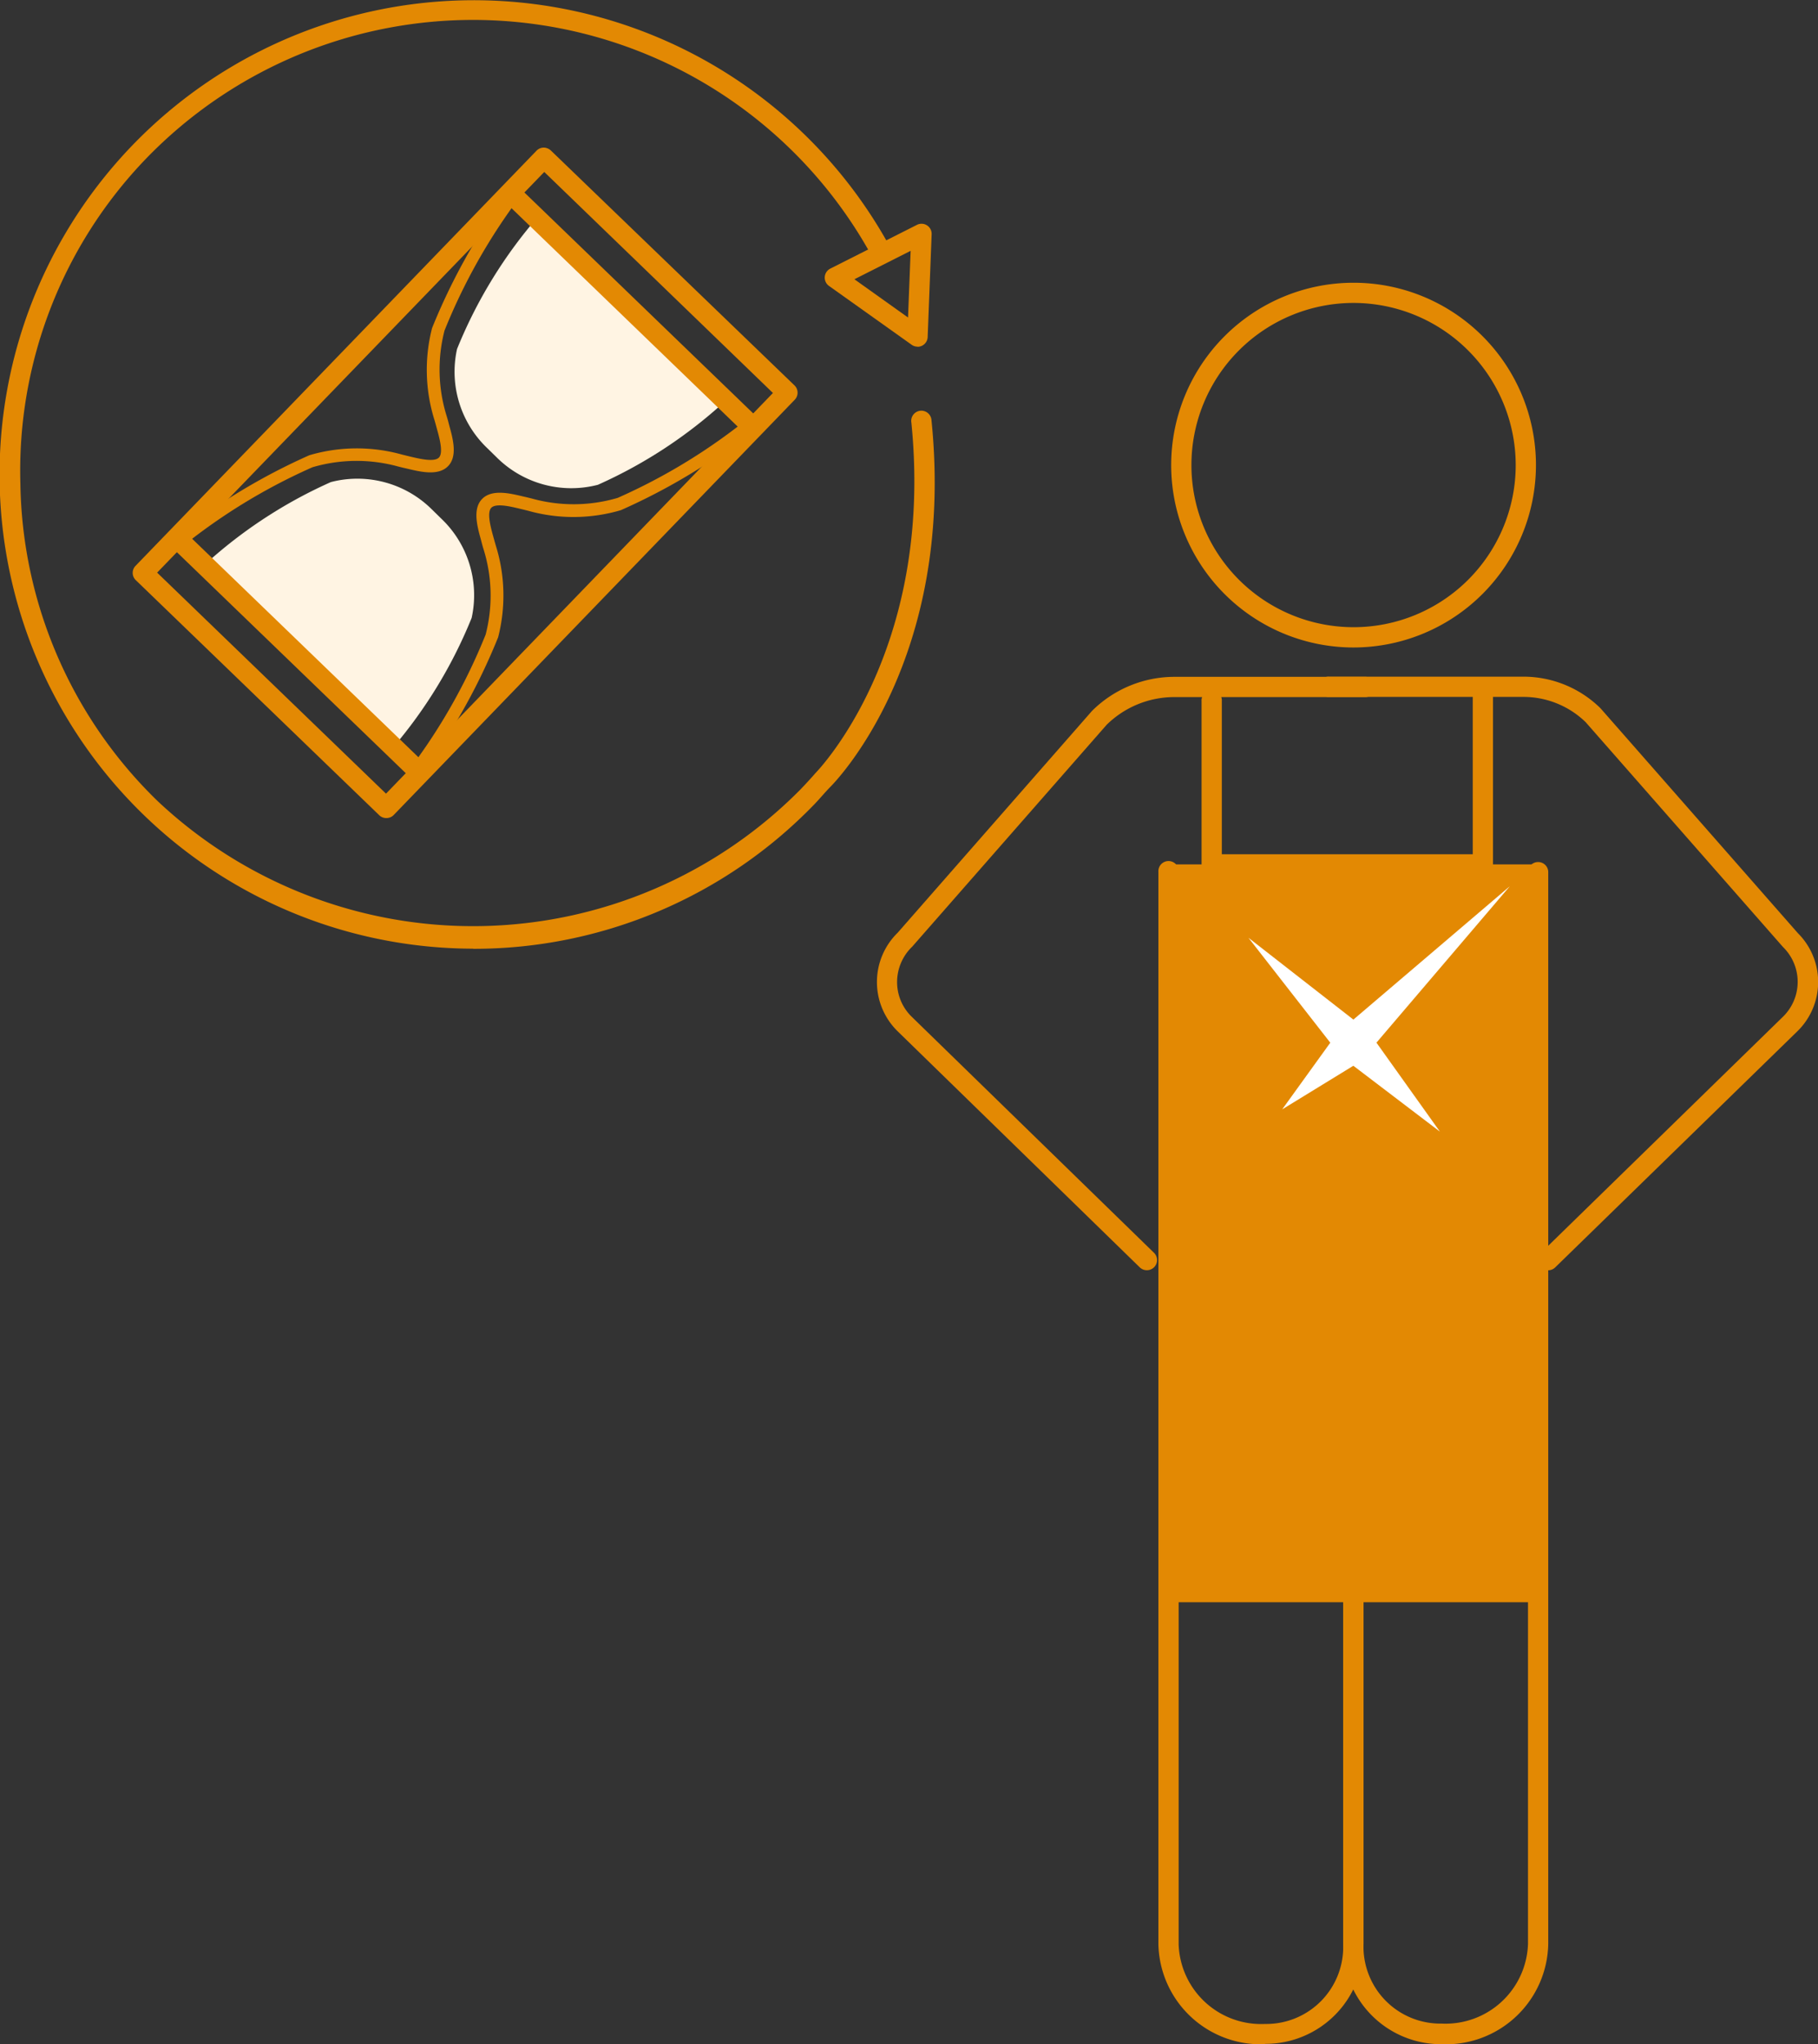<?xml version="1.0" encoding="UTF-8"?>
<svg xmlns="http://www.w3.org/2000/svg" width="40.679" height="45.741" viewBox="0 0 40.679 45.741">
  <rect x="0" y="0" width="40.679" height="45.741" fill="#333333" stroke="none"/>
  <defs>
    <clipPath id="clip-path">
      <rect id="Rectangle_1981" data-name="Rectangle 1981" width="40.679" height="45.741" fill="none"></rect>
    </clipPath>
  </defs>
  <g id="temps_plein" data-name="temps plein" transform="translate(0)">
    <g id="Groupe_3990" data-name="Groupe 3990" transform="translate(0)" clip-path="url(#clip-path)">
      <path id="Tracé_7994" data-name="Tracé 7994" d="M83.494,86.8a2.289,2.289,0,0,1-2.384-2.234v-24a.227.227,0,1,1,.453,0v24a1.846,1.846,0,0,0,1.931,1.781,1.722,1.722,0,0,0,1.75-1.789V72.65a.227.227,0,1,1,.453,0v11.9a2.189,2.189,0,0,1-2.2,2.242" transform="translate(-55.19 -41.056)" style="fill: rgb(227, 137, 3);"></path>
      <path id="Tracé_7995" data-name="Tracé 7995" d="M96.249,86.8a2.189,2.189,0,0,1-2.2-2.242V72.65a.227.227,0,0,1,.453,0v11.9a1.722,1.722,0,0,0,1.75,1.789,1.846,1.846,0,0,0,1.93-1.781v-24a.227.227,0,0,1,.453,0v24A2.289,2.289,0,0,1,96.249,86.8" transform="translate(-63.992 -41.056)" style="fill: rgb(227, 137, 3);"></path>
      <path id="Tracé_7996" data-name="Tracé 7996" d="M67.439,60.673a.226.226,0,0,1-.158-.064l-5.416-5.281a1.543,1.543,0,0,1,0-2.208l4.348-4.963a2.617,2.617,0,0,1,1.849-.762h4.279a.227.227,0,0,1,0,.453H68.059a2.159,2.159,0,0,0-1.52.621l-4.349,4.963a1.1,1.1,0,0,0-.339.793,1.08,1.08,0,0,0,.329.778L67.6,60.284a.227.227,0,0,1-.158.389" transform="translate(-41.778 -32.249)" style="fill: rgb(227, 137, 3);"></path>
      <path id="Tracé_7997" data-name="Tracé 7997" d="M97.481,60.673a.227.227,0,0,1-.158-.389L102.738,55a1.09,1.09,0,0,0,0-1.559l-4.416-5.032a2,2,0,0,0-1.4-.565H92.582a.227.227,0,1,1,0-.453h4.341a2.459,2.459,0,0,1,1.731.707l4.416,5.032a1.542,1.542,0,0,1-.014,2.2l-5.416,5.281a.227.227,0,0,1-.158.064" transform="translate(-62.842 -32.249)" style="fill: rgb(227, 137, 3);"></path>
      <path id="Tracé_7998" data-name="Tracé 7998" d="M86.088,27.96a4.081,4.081,0,1,1,4.081-4.081,4.086,4.086,0,0,1-4.081,4.081m0-7.71a3.628,3.628,0,1,0,3.628,3.628,3.632,3.632,0,0,0-3.628-3.628" transform="translate(-55.801 -13.471)" style="fill: rgb(227, 137, 3);"></path>
      <path id="Tracé_7999" data-name="Tracé 7999" d="M90.425,52.316H84.359a.227.227,0,0,1-.227-.227V48.435a.227.227,0,1,1,.453,0v3.428H90.2V48.353a.227.227,0,1,1,.453,0V52.09a.227.227,0,0,1-.227.227" transform="translate(-57.246 -32.747)" style="fill: rgb(227, 137, 3);"></path>
      <rect id="Rectangle_1980" data-name="Rectangle 1980" width="8.274" height="16.511" transform="translate(26.141 19.343)" style="fill: rgb(227, 137, 3);"></rect>
      <path id="Tracé_8000" data-name="Tracé 8000" d="M 30.799 23.332 L 33.783 19.832 L 30.283 22.816 L 27.935 20.985 L 29.766 23.333 L 28.69 24.825 L 30.282 23.849 L 32.219 25.323 L 30.799 23.332 Z" style="fill: rgb(255, 255, 255);"></path>
      <path id="Tracé_8001" data-name="Tracé 8001" d="M19.41,34.406a2.363,2.363,0,0,1,.69,2.2l-.006.027a10.568,10.568,0,0,1-1.837,2.989l-4.235-4.089a10.561,10.561,0,0,1,2.922-1.94l.027-.007A2.364,2.364,0,0,1,19.2,34.2Z" transform="translate(-9.541 -22.805)" style="fill: rgb(255, 244, 227);"></path>
      <path id="Tracé_8002" data-name="Tracé 8002" d="M32.563,20.3a2.363,2.363,0,0,1-.69-2.2l.006-.027a10.568,10.568,0,0,1,1.837-2.989l4.235,4.089a10.566,10.566,0,0,1-2.922,1.94L35,21.12a2.364,2.364,0,0,1-2.225-.612Z" transform="translate(-21.652 -10.264)" style="fill: rgb(255, 244, 227);"></path>
      <path id="Tracé_8003" data-name="Tracé 8003" d="M15.024,25.364,9.373,19.907l.1-.1A13.793,13.793,0,0,1,13.3,17.271a3.755,3.755,0,0,1,2.069-.016l.1.025.1.024c.2.047.527.125.63.019s.013-.434-.041-.629l-.027-.1c-.007-.027-.017-.06-.028-.1a3.755,3.755,0,0,1-.057-2.069,13.829,13.829,0,0,1,2.4-3.911l.1-.1,5.651,5.458-.1.1A13.793,13.793,0,0,1,20.271,18.5a3.748,3.748,0,0,1-2.07.015l-.1-.025-.1-.024c-.2-.048-.527-.126-.63-.019s-.013.434.04.629l.028.1c.007.027.017.06.028.1a3.755,3.755,0,0,1,.057,2.069,13.781,13.781,0,0,1-2.4,3.911ZM9.778,19.9l5.234,5.054a13.079,13.079,0,0,0,2.233-3.671,3.487,3.487,0,0,0-.052-1.924c-.013-.043-.023-.079-.031-.109l-.026-.1c-.079-.286-.187-.678.029-.9s.611-.129.9-.061l.1.023.11.027a3.489,3.489,0,0,0,1.925-.014,13.106,13.106,0,0,0,3.591-2.36l-5.234-5.055a13.121,13.121,0,0,0-2.233,3.672,3.493,3.493,0,0,0,.052,1.924c.013.043.023.079.031.109l.026.1c.079.286.187.678-.029.9s-.61.129-.9.06l-.1-.023-.111-.027a3.5,3.5,0,0,0-1.924.015A13.1,13.1,0,0,0,9.778,19.9" transform="translate(-6.378 -7.084)" style="fill: rgb(227, 137, 3);"></path>
      <path id="Tracé_8004" data-name="Tracé 8004" d="M14.965,25.334a.226.226,0,0,1-.158-.064L9.36,20.01a.226.226,0,0,1-.005-.32L18.327,10.4a.227.227,0,0,1,.159-.069.237.237,0,0,1,.161.064L24.1,15.653a.227.227,0,0,1,.005.32l-8.973,9.292a.225.225,0,0,1-.163.069M9.838,19.842l5.121,4.946,8.658-8.966L18.5,10.876Z" transform="translate(-6.322 -7.028)" style="fill: rgb(227, 137, 3);"></path>
      <path id="Tracé_8005" data-name="Tracé 8005" d="M40.663,18.482a.226.226,0,0,1-.158-.064l-5.239-5.059a.227.227,0,1,1,.315-.326l5.239,5.059a.227.227,0,0,1-.158.39" transform="translate(-23.95 -8.825)" style="fill: rgb(227, 137, 3);"></path>
      <path id="Tracé_8006" data-name="Tracé 8006" d="M17.32,42.656a.226.226,0,0,1-.158-.064l-5.239-5.059a.227.227,0,1,1,.315-.326l5.239,5.059a.227.227,0,0,1-.158.39" transform="translate(-8.066 -25.274)" style="fill: rgb(227, 137, 3);"></path>
      <path id="Tracé_8007" data-name="Tracé 8007" d="M59.821,18.419a.224.224,0,0,1-.131-.042l-1.85-1.317a.227.227,0,0,1,.029-.387l1.939-.979a.226.226,0,0,1,.329.211l-.089,2.3a.226.226,0,0,1-.127.194.221.221,0,0,1-.1.023m-1.412-1.511,1.2.856.058-1.492Z" transform="translate(-39.291 -10.662)" style="fill: rgb(227, 137, 3);"></path>
      <path id="Tracé_8008" data-name="Tracé 8008" d="M10.588,21.229a10.612,10.612,0,1,1,9.327-15.7.227.227,0,1,1-.4.217,10.174,10.174,0,0,0-16.243-2.2A10.064,10.064,0,0,0,.456,10.821a10.1,10.1,0,0,0,3.071,7.105A10.3,10.3,0,0,0,17.9,17.677q.181-.187.35-.381c.037-.038,2.658-2.728,2.142-7.843a.227.227,0,1,1,.451-.045c.539,5.34-2.148,8.084-2.263,8.2s-.229.256-.355.387a10.589,10.589,0,0,1-7.639,3.237" transform="translate(0 0)" style="fill: rgb(227, 137, 3);"></path>
    </g>
  </g>
</svg>
